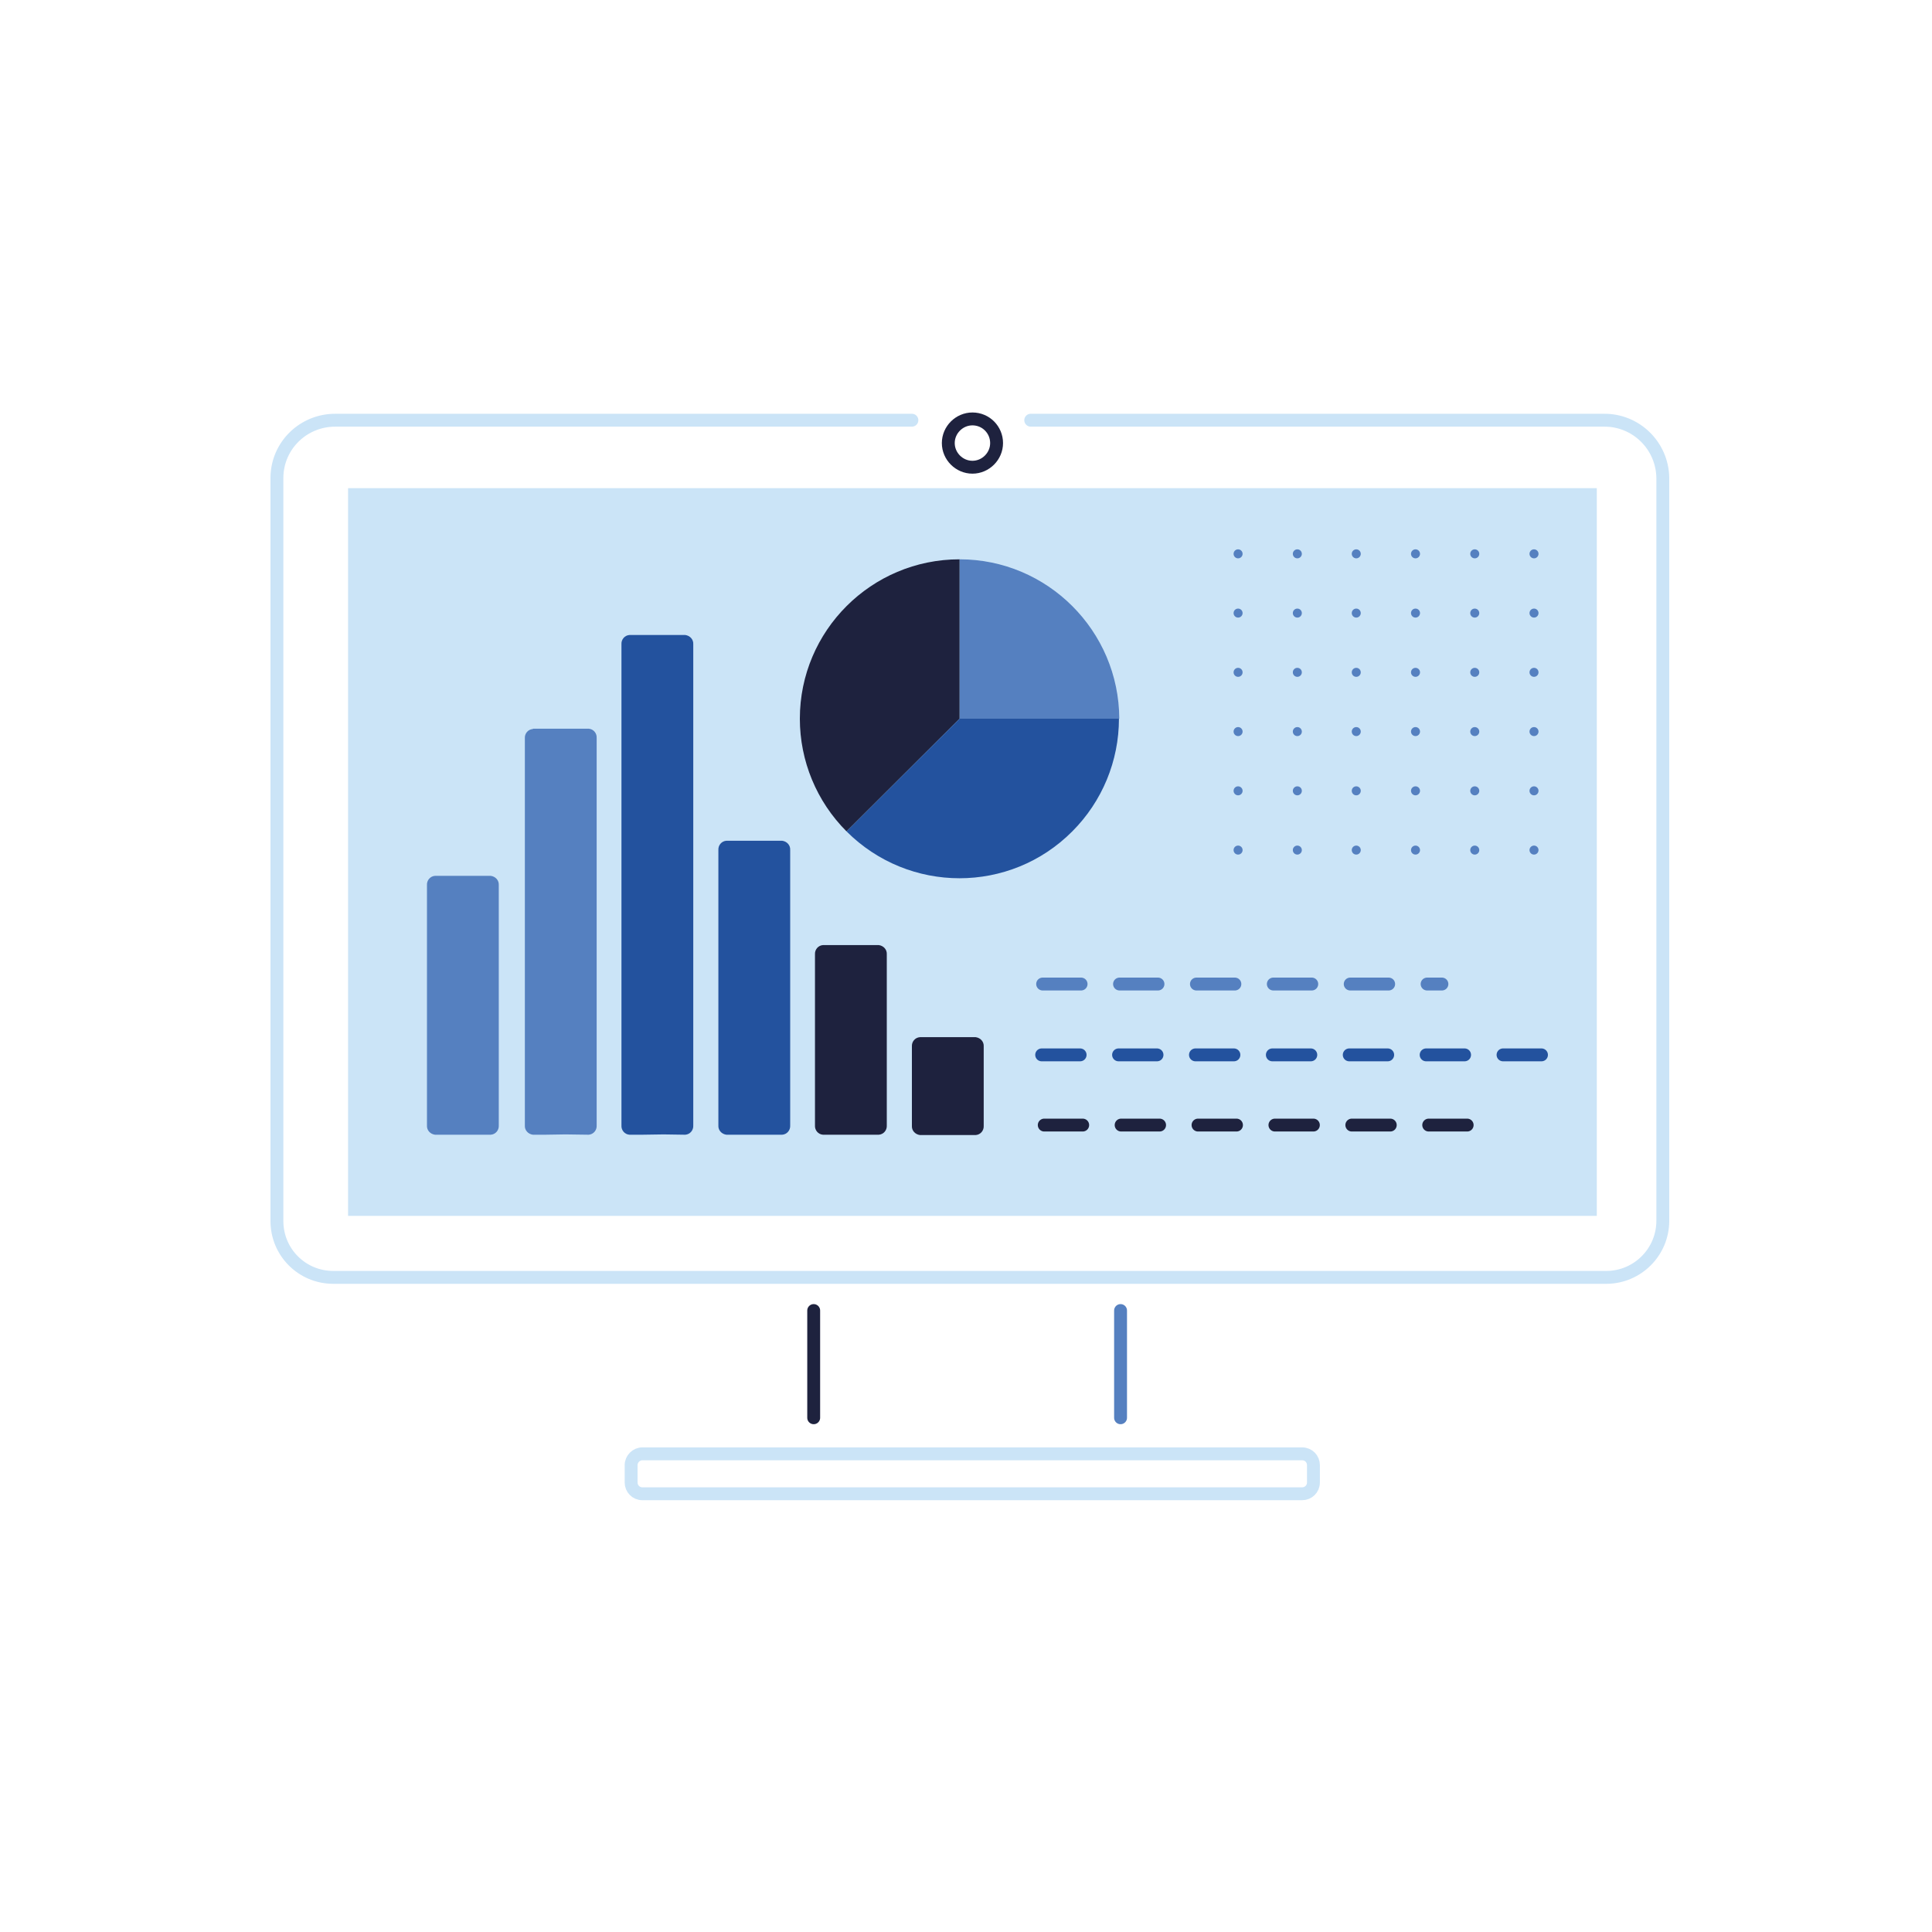 <?xml version="1.0" encoding="utf-8"?>
<!-- Generator: Adobe Illustrator 24.2.1, SVG Export Plug-In . SVG Version: 6.00 Build 0)  -->
<svg version="1.1" id="Layer_1" xmlns="http://www.w3.org/2000/svg" xmlns:xlink="http://www.w3.org/1999/xlink" x="0px" y="0px"
	 viewBox="0 0 600 600" style="enable-background:new 0 0 600 600;" xml:space="preserve">
<style type="text/css">
	.st0{fill:none;stroke:#CBE4F7;stroke-width:4;stroke-linecap:round;stroke-linejoin:round;}
	.st1{fill:#CBE4F7;}
	.st2{fill:none;stroke:#1E223E;stroke-width:4;stroke-linecap:round;stroke-linejoin:round;}
	.st3{fill:none;stroke:#5580C0;stroke-width:4;stroke-linecap:round;stroke-linejoin:round;}
	.st4{fill:#5580C0;}
	.st5{fill:#1E223E;}
	.st6{fill:#23529E;}
	.st7{fill:none;stroke:#5580C0;stroke-width:4;stroke-linecap:round;stroke-linejoin:round;stroke-dasharray:11.94;}
	.st8{fill:none;stroke:#23529E;stroke-width:4;stroke-linecap:round;stroke-linejoin:round;stroke-dasharray:11.94;}
	.st9{fill:none;stroke:#1E223E;stroke-width:4;stroke-linecap:round;stroke-linejoin:round;stroke-dasharray:11.94;}
</style>
<path class="st0" d="M320.1,130.5h178c10-0.1,18.1,7.9,18.3,17.8v230.8c0,9.7-7.8,17.5-17.4,17.6c0,0-0.1,0-0.1,0H103.5
	c-9.7,0-17.5-7.8-17.5-17.5c0,0,0,0,0-0.1V148.3c0.1-10,8.3-17.9,18.3-17.8h178.9"/>
<path class="st1" d="M283.1,151.6h-175v226h387.8v-226H321.7"/>
<path class="st0" d="M199.5,451.5h204.9c2,0,3.5,1.6,3.5,3.5v5.4c0,2-1.6,3.5-3.5,3.5H199.5c-2,0-3.5-1.6-3.5-3.5v-5.4
	C196,453.1,197.6,451.5,199.5,451.5z"/>
<line class="st2" x1="252.7" y1="440.3" x2="252.7" y2="407"/>
<line class="st3" x1="348" y1="407" x2="348" y2="440.3"/>
<path class="st4" d="M298,173.7v49.5h49.6C347.5,195.9,325.3,173.7,298,173.7z"/>
<path class="st5" d="M248.4,223.2c0,13.1,5.2,25.7,14.5,35l35.1-35v-49.5C270.6,173.7,248.4,195.9,248.4,223.2z"/>
<path class="st6" d="M298,223.2l-35.1,35c19.4,19.4,50.8,19.4,70.1,0c9.3-9.3,14.5-21.9,14.5-35H298z"/>
<path class="st5" d="M255.6,293.5c-1.5,0.1-2.6,1.4-2.5,2.9v53.1c-0.1,1.5,1,2.8,2.5,2.9h17.3c1.5-0.1,2.6-1.4,2.5-2.9v-53.1
	c0.1-1.5-1-2.7-2.5-2.9H255.6z"/>
<path class="st6" d="M225.6,261.1c-1.5,0.1-2.6,1.4-2.5,2.9v85.5c-0.1,1.5,1,2.7,2.5,2.9h17.3c1.5-0.1,2.6-1.4,2.5-2.9V264
	c0.1-1.5-1-2.7-2.5-2.9L225.6,261.1z"/>
<path class="st4" d="M135.1,272c-1.5,0.1-2.6,1.4-2.5,2.9v74.6c-0.1,1.5,1,2.7,2.5,2.9h4.4h6.1h6.8c1.5-0.1,2.6-1.4,2.5-2.9v-74.6
	c0.1-1.5-1-2.7-2.5-2.9L135.1,272z"/>
<path class="st6" d="M195.5,197.2c-1.5,0.1-2.6,1.4-2.5,2.9v149.4c-0.1,1.5,1,2.8,2.5,2.9h3.8l6.8-0.1l6.7,0.1
	c1.5-0.1,2.6-1.4,2.5-2.9V200.1c0.1-1.5-1-2.7-2.5-2.9L195.5,197.2z"/>
<path class="st5" d="M285.7,322.1c-1.5,0.1-2.6,1.4-2.5,2.9v24.6c-0.1,1.5,1,2.7,2.5,2.9H303c1.5-0.1,2.6-1.4,2.5-2.9v-24.6
	c0.1-1.5-1-2.7-2.5-2.9H285.7z"/>
<path class="st4" d="M165.5,226.4c-1.5,0.1-2.6,1.4-2.5,2.9v120.2c-0.1,1.5,1,2.7,2.5,2.9h3.8l6.3-0.1l7.2,0.1
	c1.5-0.1,2.6-1.4,2.5-2.9V229.2c0.1-1.5-1-2.8-2.5-2.9H165.5z"/>
<line class="st7" x1="323.8" y1="305.6" x2="447.8" y2="305.6"/>
<line class="st8" x1="323.5" y1="327.6" x2="481.2" y2="327.6"/>
<line class="st9" x1="324.3" y1="349.4" x2="463.8" y2="349.4"/>
<path class="st2" d="M302,130.1c-4.1,0-7.5,3.4-7.5,7.5c0,4.1,3.4,7.5,7.5,7.5s7.5-3.4,7.5-7.5C309.5,133.5,306.2,130.1,302,130.1z"
	/>
<circle class="st4" cx="476.4" cy="172" r="1.4"/>
<circle class="st4" cx="458" cy="172" r="1.4"/>
<circle class="st4" cx="439.6" cy="172" r="1.4"/>
<circle class="st4" cx="476.4" cy="190.4" r="1.4"/>
<circle class="st4" cx="476.4" cy="208.8" r="1.4"/>
<circle class="st4" cx="458" cy="190.4" r="1.4"/>
<circle class="st4" cx="458" cy="208.8" r="1.4"/>
<circle class="st4" cx="439.6" cy="190.4" r="1.4"/>
<circle class="st4" cx="439.6" cy="208.8" r="1.4"/>
<circle class="st4" cx="476.4" cy="227.2" r="1.4"/>
<circle class="st4" cx="458" cy="227.2" r="1.4"/>
<circle class="st4" cx="439.6" cy="227.2" r="1.4"/>
<circle class="st4" cx="476.4" cy="245.6" r="1.4"/>
<circle class="st4" cx="458" cy="245.6" r="1.4"/>
<circle class="st4" cx="439.6" cy="245.6" r="1.4"/>
<circle class="st4" cx="476.4" cy="264" r="1.4"/>
<circle class="st4" cx="458" cy="264" r="1.4"/>
<circle class="st4" cx="439.6" cy="264" r="1.4"/>
<circle class="st4" cx="421.2" cy="172" r="1.4"/>
<circle class="st4" cx="402.9" cy="172" r="1.4"/>
<circle class="st4" cx="384.5" cy="172" r="1.4"/>
<circle class="st4" cx="421.2" cy="190.4" r="1.4"/>
<circle class="st4" cx="421.2" cy="208.8" r="1.4"/>
<circle class="st4" cx="402.9" cy="190.4" r="1.4"/>
<circle class="st4" cx="402.9" cy="208.8" r="1.4"/>
<circle class="st4" cx="384.5" cy="190.4" r="1.4"/>
<circle class="st4" cx="384.5" cy="208.8" r="1.4"/>
<circle class="st4" cx="421.2" cy="227.2" r="1.4"/>
<circle class="st4" cx="421.2" cy="245.6" r="1.4"/>
<circle class="st4" cx="402.9" cy="227.2" r="1.4"/>
<circle class="st4" cx="384.5" cy="227.2" r="1.4"/>
<circle class="st4" cx="402.9" cy="245.6" r="1.4"/>
<circle class="st4" cx="384.5" cy="245.6" r="1.4"/>
<circle class="st4" cx="421.2" cy="264" r="1.4"/>
<circle class="st4" cx="402.9" cy="264" r="1.4"/>
<circle class="st4" cx="384.5" cy="264" r="1.4"/>
</svg>
